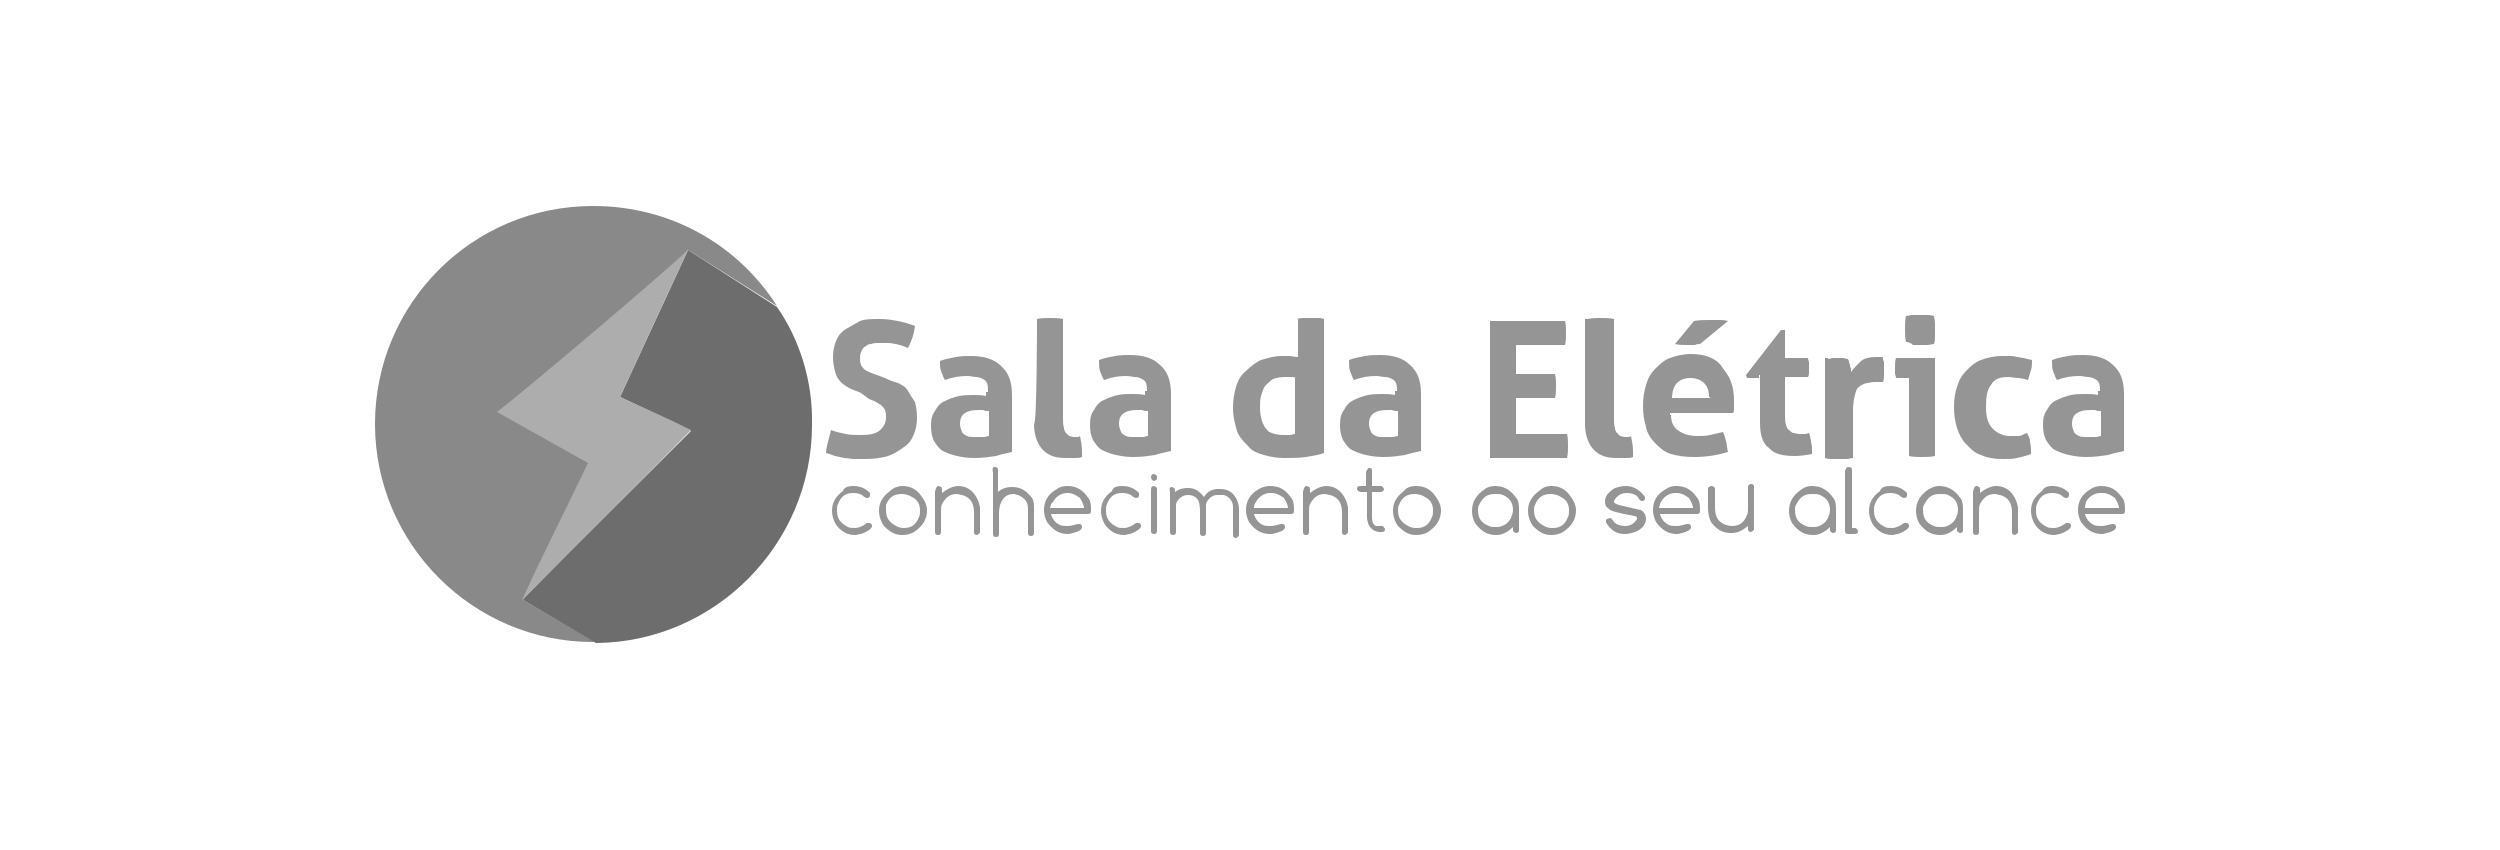 <?xml version="1.0" encoding="utf-8"?>
<!-- Generator: Adobe Illustrator 22.0.0, SVG Export Plug-In . SVG Version: 6.00 Build 0)  -->
<svg version="1.1" id="Camada_1" xmlns="http://www.w3.org/2000/svg" xmlns:xlink="http://www.w3.org/1999/xlink" x="0px" y="0px"
	 viewBox="0 0 250 85" style="enable-background:new 0 0 250 85;" xml:space="preserve">
<style type="text/css">
	.st0{fill:#898989;}
	.st1{fill:#6D6D6D;}
	.st2{fill:#ADADAD;}
	.st3{fill:#959595;}
	.st4{fill:#FF6700;}
	.st5{fill:#CF4C14;}
	.st6{fill:#E9A727;}
	.st7{fill:#171717;}
	.st8{fill:#75B3E3;}
	.st9{fill:#FFFFFF;}
	.st10{fill:#CB2228;}
	.st11{fill:#FDFDFD;}
	.st12{fill:#A1A1A1;}
	.st13{fill:#5F2B75;}
	.st14{fill:#C86F34;}
	.st15{fill:#FE732F;}
	.st16{fill:#FE7431;}
	.st17{fill:#626264;}
	.st18{fill:#616163;}
	.st19{fill:#C3007A;}
</style>
<g>
	<g id="XMLID_5_">
		<path id="XMLID_8_" class="st0" d="M60,45.3l-5.5-3.5L68.8,25l8.9,5.6l0,0c-3.9-6.1-10.6-10-18.4-10c-12.1,0-21.8,9.8-21.8,21.8
			s9.8,21.8,21.8,21.8c0.1,0,0.1,0,0.2,0L52.3,60L60,45.3z"/>
		<path id="XMLID_7_" class="st1" d="M77.7,30.7L77.7,30.7L68.8,25L62,39.7c2.4,1.1,4.7,2.3,7.1,3.4C63.6,48.6,58,54.1,52.5,59.7
			L52.3,60l7.3,4.3c11.9-0.1,21.6-9.9,21.6-21.8C81.3,38.2,80,34,77.7,30.7z"/>
		<path id="XMLID_6_" class="st2" d="M62,39.7L68.8,25C65,28.5,52.3,39.2,49.7,41.2c3,1.7,6.1,3.4,9.1,5.1
			c-2.2,4.6-4.5,9.1-6.6,13.7c0.1-0.1,0.2-0.2,0.3-0.3C58,54.1,63.6,48.6,69.1,43C66.7,41.8,64.4,40.8,62,39.7z"/>
	</g>
	<g>
		<g>
			<path class="st3" d="M86.1,39.3c-0.4-0.2-0.8-0.3-1.2-0.5c-0.3-0.2-0.7-0.4-0.9-0.7c-0.2-0.2-0.4-0.5-0.5-1
				c-0.1-0.3-0.2-0.9-0.2-1.3c0-0.7,0.1-1.2,0.3-1.7c0.2-0.5,0.5-0.9,1-1.2s0.9-0.5,1.4-0.8c0.5-0.2,1.2-0.2,2-0.2
				c0.7,0,1.2,0.1,1.8,0.2c0.5,0.1,1.2,0.3,1.7,0.5c-0.1,0.8-0.3,1.4-0.7,2.2c-0.2-0.1-0.3-0.1-0.5-0.2c-0.2-0.1-0.4-0.1-0.7-0.2
				c-0.2,0-0.4-0.1-0.8-0.1c-0.3,0-0.5,0-1,0c-0.2,0-0.4,0-0.7,0.1c-0.2,0-0.4,0.1-0.5,0.2c-0.2,0.1-0.3,0.2-0.4,0.4
				c-0.1,0.2-0.2,0.4-0.2,0.8c0,0.2,0,0.4,0.1,0.7c0.1,0.2,0.2,0.3,0.3,0.4c0.1,0.1,0.3,0.2,0.5,0.3s0.3,0.1,0.5,0.2l1.1,0.4
				c0.4,0.2,0.9,0.4,1.3,0.5c0.4,0.2,0.8,0.4,1,0.8c0.2,0.3,0.4,0.7,0.7,1.1c0.1,0.4,0.2,1,0.2,1.5c0,0.7-0.1,1.2-0.3,1.7
				c-0.2,0.5-0.5,1-1,1.3c-0.4,0.3-1,0.7-1.6,0.9c-0.7,0.2-1.4,0.3-2.3,0.3c-0.4,0-0.8,0-1.1,0s-0.7-0.1-1-0.1
				c-0.3-0.1-0.5-0.1-0.9-0.2c-0.3-0.1-0.5-0.2-0.9-0.3c0-0.3,0.1-0.8,0.2-1.1c0.1-0.4,0.2-0.8,0.3-1.2c0.5,0.2,1,0.3,1.5,0.4
				c0.4,0.1,1,0.1,1.5,0.1c0.8,0,1.4-0.1,1.8-0.4c0.4-0.3,0.7-0.8,0.7-1.3c0-0.3,0-0.5-0.1-0.8c-0.1-0.2-0.2-0.3-0.4-0.5
				c-0.2-0.1-0.3-0.2-0.5-0.3c-0.2-0.1-0.4-0.2-0.7-0.3L86.1,39.3z"/>
			<path class="st3" d="M98.8,39.1c0-0.3,0-0.5-0.1-0.8c-0.1-0.2-0.2-0.3-0.4-0.4c-0.2-0.1-0.4-0.2-0.7-0.2c-0.2,0-0.5-0.1-0.9-0.1
				c-0.7,0-1.4,0.1-2.2,0.4c-0.2-0.3-0.3-0.7-0.4-0.9C94,36.9,94,36.5,94,36.1c0.5-0.2,1.1-0.3,1.6-0.4c0.5-0.1,1.1-0.1,1.5-0.1
				c1.3,0,2.3,0.3,3,1c0.8,0.7,1.1,1.6,1.1,3v5.6c-0.4,0.1-1,0.2-1.6,0.4c-0.7,0.1-1.3,0.2-2.2,0.2c-0.7,0-1.2-0.1-1.7-0.2
				c-0.5-0.1-1-0.3-1.4-0.5c-0.4-0.2-0.7-0.7-0.9-1c-0.2-0.4-0.3-0.9-0.3-1.5c0-0.7,0.1-1.1,0.4-1.5c0.2-0.4,0.5-0.8,1-1
				c0.4-0.2,0.9-0.4,1.4-0.5c0.5-0.1,1-0.1,1.5-0.1c0.3,0,0.8,0,1.2,0.1v-0.4H98.8z M98.8,41.1c-0.1,0-0.3,0-0.5-0.1
				c-0.2,0-0.3,0-0.4,0c-0.7,0-1.1,0.1-1.4,0.3c-0.3,0.2-0.5,0.5-0.5,1.1c0,0.3,0.1,0.5,0.2,0.8c0.1,0.2,0.3,0.3,0.5,0.4
				c0.2,0.1,0.4,0.1,0.7,0.1s0.4,0,0.5,0c0.2,0,0.3,0,0.5,0s0.3-0.1,0.5-0.1v-2.5H98.8z"/>
			<path class="st3" d="M103.7,31.9c0.4-0.1,0.9-0.1,1.3-0.1c0.4,0,0.9,0,1.3,0.1v9.9c0,0.4,0,0.7,0.1,1c0,0.2,0.1,0.4,0.2,0.5
				c0.1,0.1,0.2,0.2,0.3,0.3c0.1,0,0.3,0.1,0.5,0.1c0.1,0,0.2,0,0.3,0c0.1,0,0.2,0,0.3-0.1c0.1,0.5,0.2,1,0.2,1.5c0,0.1,0,0.2,0,0.3
				c0,0.1,0,0.2,0,0.3c-0.2,0.1-0.4,0.1-0.8,0.1c-0.3,0-0.5,0-0.8,0c-1,0-1.7-0.2-2.3-0.8c-0.5-0.5-0.9-1.4-0.9-2.6
				C103.7,42.5,103.7,31.9,103.7,31.9z"/>
			<path class="st3" d="M114.7,39.1c0-0.3,0-0.5-0.1-0.8c-0.1-0.2-0.2-0.3-0.4-0.4c-0.2-0.1-0.4-0.2-0.7-0.2c-0.2,0-0.5-0.1-0.9-0.1
				c-0.7,0-1.4,0.1-2.2,0.4c-0.2-0.3-0.3-0.7-0.4-0.9c-0.1-0.3-0.1-0.7-0.1-1.1c0.5-0.2,1.1-0.3,1.6-0.4c0.5-0.1,1.1-0.1,1.5-0.1
				c1.3,0,2.3,0.3,3,1c0.8,0.7,1.1,1.6,1.1,3v5.6c-0.4,0.1-1,0.2-1.6,0.4c-0.7,0.1-1.3,0.2-2.2,0.2c-0.7,0-1.2-0.1-1.7-0.2
				c-0.5-0.1-1-0.3-1.4-0.5c-0.4-0.2-0.7-0.7-0.9-1c-0.2-0.4-0.3-0.9-0.3-1.5c0-0.7,0.1-1.1,0.4-1.5c0.2-0.4,0.5-0.8,1-1
				c0.4-0.2,0.9-0.4,1.4-0.5c0.5-0.1,1-0.1,1.5-0.1c0.3,0,0.8,0,1.2,0.1v-0.4H114.7z M114.7,41.1c-0.1,0-0.3,0-0.5-0.1
				c-0.2,0-0.3,0-0.4,0c-0.7,0-1.1,0.1-1.4,0.3c-0.3,0.2-0.5,0.5-0.5,1.1c0,0.3,0.1,0.5,0.2,0.8c0.1,0.2,0.3,0.3,0.5,0.4
				c0.2,0.1,0.4,0.1,0.7,0.1c0.2,0,0.4,0,0.5,0c0.2,0,0.3,0,0.5,0c0.2,0,0.3-0.1,0.5-0.1v-2.5H114.7z"/>
			<path class="st3" d="M129.6,31.9c0.2,0,0.4-0.1,0.7-0.1s0.4,0,0.7,0s0.4,0,0.7,0s0.4,0,0.7,0.1v13.4c-0.5,0.2-1.2,0.3-1.8,0.4
				c-0.7,0.1-1.3,0.1-2.2,0.1c-0.7,0-1.3-0.1-2-0.3c-0.7-0.2-1.2-0.4-1.6-0.9c-0.4-0.4-0.9-0.9-1.1-1.5c-0.2-0.7-0.4-1.4-0.4-2.3
				c0-0.8,0.1-1.4,0.3-2.1c0.2-0.7,0.5-1.2,1-1.6c0.4-0.4,1-0.9,1.5-1.1c0.7-0.2,1.3-0.4,2.1-0.4c0.2,0,0.4,0,0.8,0
				c0.2,0,0.4,0.1,0.8,0.1v-3.8H129.6z M129.6,37.8c-0.2-0.1-0.4-0.1-0.7-0.1c-0.1,0-0.3,0-0.5,0c-0.4,0-0.8,0.1-1.1,0.2
				c-0.3,0.2-0.5,0.4-0.8,0.7c-0.2,0.3-0.3,0.7-0.4,1c-0.1,0.4-0.1,0.8-0.1,1.2c0,0.5,0.1,1,0.2,1.3c0.1,0.3,0.3,0.7,0.5,0.9
				c0.2,0.2,0.4,0.3,0.8,0.4c0.3,0.1,0.7,0.1,1,0.1c0.2,0,0.4,0,0.5,0c0.2,0,0.3-0.1,0.5-0.1V37.8z"/>
			<path class="st3" d="M139.7,39.1c0-0.3,0-0.5-0.1-0.8c-0.1-0.2-0.2-0.3-0.4-0.4c-0.2-0.1-0.4-0.2-0.7-0.2s-0.5-0.1-0.9-0.1
				c-0.7,0-1.4,0.1-2.2,0.4c-0.2-0.3-0.3-0.7-0.4-0.9c-0.1-0.3-0.1-0.7-0.1-1.1c0.5-0.2,1.1-0.3,1.6-0.4c0.5-0.1,1.1-0.1,1.5-0.1
				c1.3,0,2.3,0.3,3,1c0.8,0.7,1.1,1.6,1.1,3v5.6c-0.4,0.1-1,0.2-1.6,0.4c-0.7,0.1-1.3,0.2-2.2,0.2c-0.7,0-1.2-0.1-1.7-0.2
				c-0.5-0.1-1-0.3-1.4-0.5c-0.4-0.2-0.7-0.7-0.9-1c-0.2-0.4-0.3-0.9-0.3-1.5c0-0.7,0.1-1.1,0.4-1.5c0.2-0.4,0.5-0.8,1-1
				c0.4-0.2,0.9-0.4,1.4-0.5c0.5-0.1,1-0.1,1.5-0.1c0.3,0,0.8,0,1.2,0.1v-0.4H139.7z M139.7,41.1c-0.1,0-0.3,0-0.5-0.1
				c-0.2,0-0.3,0-0.4,0c-0.7,0-1.1,0.1-1.4,0.3c-0.3,0.2-0.5,0.5-0.5,1.1c0,0.3,0.1,0.5,0.2,0.8c0.1,0.2,0.3,0.3,0.5,0.4
				c0.2,0.1,0.4,0.1,0.7,0.1s0.4,0,0.5,0c0.2,0,0.3,0,0.5,0s0.3-0.1,0.5-0.1v-2.5H139.7z"/>
			<path class="st3" d="M148.8,32.1h7.7c0.1,0.3,0.1,0.8,0.1,1.2s0,0.8-0.1,1.2h-4.9v2.9h3.9c0.1,0.4,0.1,0.8,0.1,1.2
				c0,0.4,0,0.8-0.1,1.2h-3.9v3.6h5.1c0.1,0.3,0.1,0.8,0.1,1.2s0,0.8-0.1,1.2H149V32.1H148.8z"/>
			<path class="st3" d="M158.8,31.9c0.4-0.1,0.9-0.1,1.3-0.1c0.4,0,0.9,0,1.3,0.1v9.9c0,0.4,0,0.7,0.1,1c0,0.2,0.1,0.4,0.2,0.5
				c0.1,0.1,0.2,0.2,0.3,0.3c0.1,0,0.3,0.1,0.5,0.1c0.1,0,0.2,0,0.3,0c0.1,0,0.2,0,0.3-0.1c0.1,0.5,0.2,1,0.2,1.5c0,0.1,0,0.2,0,0.3
				c0,0.1,0,0.2,0,0.3c-0.2,0.1-0.4,0.1-0.8,0.1s-0.5,0-0.8,0c-1,0-1.7-0.2-2.3-0.8c-0.5-0.5-0.9-1.4-0.9-2.6V31.9z"/>
			<path class="st3" d="M167.1,41.5c0,0.8,0.3,1.3,0.8,1.6c0.4,0.3,1.1,0.5,1.8,0.5c0.4,0,0.9,0,1.3-0.1c0.4-0.1,0.9-0.2,1.3-0.3
				c0.1,0.2,0.2,0.5,0.3,0.9c0.1,0.3,0.1,0.8,0.2,1.1c-1,0.3-2.1,0.5-3.4,0.5c-0.9,0-1.6-0.1-2.3-0.3c-0.7-0.2-1.2-0.7-1.6-1.1
				c-0.4-0.4-0.8-1-0.9-1.6c-0.2-0.7-0.3-1.3-0.3-2.1c0-0.8,0.1-1.4,0.3-2.1c0.2-0.7,0.5-1.2,0.9-1.6c0.4-0.4,0.9-0.9,1.5-1.1
				c0.5-0.2,1.3-0.4,2.1-0.4c0.7,0,1.3,0.1,1.8,0.3c0.5,0.2,1,0.5,1.3,1c0.3,0.4,0.7,0.9,0.9,1.5c0.2,0.5,0.3,1.2,0.3,1.8
				c0,0.2,0,0.4,0,0.8c0,0.2,0,0.4-0.1,0.5h-6.3V41.5z M170.9,39.7c0-0.7-0.2-1.1-0.5-1.4c-0.3-0.3-0.8-0.5-1.3-0.5
				c-0.7,0-1.1,0.2-1.4,0.5c-0.3,0.3-0.5,0.9-0.5,1.5h3.8V39.7z M169.4,32.1c0.5-0.1,1.1-0.1,1.7-0.1c0.3,0,0.7,0,0.9,0
				s0.4,0,0.8,0.1l-2.8,2.3c-0.2,0-0.3,0-0.5,0.1c-0.2,0-0.4,0-0.8,0c-0.4,0-0.8,0-1.2-0.1L169.4,32.1z"/>
			<path class="st3" d="M175.9,37.8h-1.2l-0.1-0.3l3.5-4.5h0.4v2.8h2.3c0,0.2,0.1,0.3,0.1,0.5c0,0.1,0,0.3,0,0.4c0,0.2,0,0.3,0,0.5
				s0,0.3-0.1,0.5h-2.3v3.8c0,0.4,0,0.7,0.1,1c0.1,0.2,0.1,0.4,0.3,0.5c0.1,0.1,0.2,0.2,0.4,0.3c0.2,0,0.4,0.1,0.7,0.1
				c0.2,0,0.3,0,0.5,0s0.3-0.1,0.4-0.1c0.1,0.2,0.1,0.4,0.2,0.8c0,0.2,0.1,0.4,0.1,0.7c0,0.1,0,0.2,0,0.3c0,0.1,0,0.2,0,0.3
				c-0.5,0.1-1.2,0.2-1.7,0.2c-1.2,0-2.1-0.2-2.6-0.8c-0.7-0.5-0.9-1.4-0.9-2.6v-4.7H175.9z"/>
			<path class="st3" d="M182.8,35.9c0.2,0,0.3-0.1,0.5-0.1s0.3,0,0.5,0s0.3,0,0.5,0s0.3,0.1,0.5,0.1c0,0.1,0.1,0.1,0.1,0.3
				c0,0.1,0.1,0.2,0.1,0.3c0,0.1,0,0.2,0.1,0.4c0,0.1,0,0.2,0,0.3c0.3-0.4,0.7-0.8,1-1.1c0.4-0.3,0.9-0.4,1.5-0.4c0.1,0,0.2,0,0.4,0
				s0.3,0,0.3,0.1c0,0.1,0,0.2,0.1,0.4c0,0.2,0,0.3,0,0.5c0,0.2,0,0.4,0,0.7s0,0.5-0.1,0.8c-0.1,0-0.3,0-0.4,0c-0.1,0-0.3,0-0.3,0
				c-0.2,0-0.4,0-0.8,0.1c-0.2,0-0.5,0.1-0.8,0.3s-0.4,0.4-0.5,0.9c-0.1,0.3-0.2,0.9-0.2,1.6v4.7c-0.2,0-0.4,0.1-0.7,0.1
				c-0.2,0-0.4,0-0.7,0c-0.2,0-0.4,0-0.7,0c-0.2,0-0.4,0-0.7-0.1v-10H182.8z"/>
			<path class="st3" d="M190.9,37.8h-1.3c0-0.2-0.1-0.3-0.1-0.5c0-0.2,0-0.3,0-0.5c0-0.3,0-0.7,0.1-1h3.9v9.8
				c-0.4,0.1-0.9,0.1-1.3,0.1s-0.9,0-1.3-0.1L190.9,37.8L190.9,37.8z M190.6,34.2c-0.1-0.4-0.1-0.9-0.1-1.3s0-0.9,0.1-1.3
				c0.2,0,0.4-0.1,0.7-0.1c0.2,0,0.4,0,0.7,0c0.2,0,0.4,0,0.7,0c0.2,0,0.4,0,0.7,0.1c0,0.2,0.1,0.4,0.1,0.7c0,0.2,0,0.4,0,0.7
				c0,0.2,0,0.4,0,0.7c0,0.2,0,0.4-0.1,0.7c-0.2,0-0.4,0.1-0.7,0.1c-0.2,0-0.4,0-0.7,0c-0.2,0-0.4,0-0.7,0
				C191,34.2,190.7,34.2,190.6,34.2z"/>
			<path class="st3" d="M202.7,43.3c0.1,0.2,0.3,0.5,0.3,0.9c0.1,0.3,0.1,0.8,0.1,1.2c-0.5,0.2-1,0.3-1.4,0.4
				c-0.4,0.1-0.9,0.1-1.4,0.1c-0.9,0-1.5-0.1-2.2-0.4c-0.7-0.2-1.1-0.7-1.5-1.1c-0.4-0.4-0.7-1-0.9-1.6c-0.2-0.7-0.3-1.3-0.3-2.1
				c0-0.8,0.1-1.4,0.3-2c0.2-0.7,0.5-1.2,0.9-1.6c0.4-0.4,0.9-0.9,1.5-1.1c0.5-0.2,1.3-0.4,2.1-0.4c0.3,0,0.5,0,0.8,0
				c0.2,0,0.4,0,0.7,0.1c0.2,0,0.4,0.1,0.7,0.1c0.2,0.1,0.4,0.1,0.8,0.2c0,0.3,0,0.7-0.1,1c-0.1,0.3-0.2,0.7-0.3,1
				c-0.3-0.1-0.8-0.2-1-0.2c-0.3,0-0.7-0.1-1-0.1c-0.8,0-1.4,0.2-1.7,0.8c-0.4,0.5-0.5,1.2-0.5,2.2s0.2,1.7,0.7,2.2
				c0.4,0.4,1,0.7,1.7,0.7c0.2,0,0.3,0,0.5,0c0.1,0,0.3,0,0.4,0s0.3-0.1,0.4-0.1C202.3,43.4,202.5,43.4,202.7,43.3z"/>
			<path class="st3" d="M210,39.1c0-0.3,0-0.5-0.1-0.8c-0.1-0.2-0.2-0.3-0.4-0.4c-0.2-0.1-0.4-0.2-0.7-0.2c-0.2,0-0.5-0.1-0.9-0.1
				c-0.7,0-1.4,0.1-2.2,0.4c-0.2-0.3-0.3-0.7-0.4-0.9c-0.1-0.3-0.1-0.7-0.1-1.1c0.5-0.2,1.1-0.3,1.6-0.4c0.5-0.1,1.1-0.1,1.5-0.1
				c1.3,0,2.3,0.3,3,1c0.8,0.7,1.1,1.6,1.1,3v5.6c-0.4,0.1-1,0.2-1.6,0.4c-0.7,0.1-1.3,0.2-2.2,0.2c-0.7,0-1.2-0.1-1.7-0.2
				c-0.5-0.1-1-0.3-1.4-0.5c-0.4-0.2-0.7-0.7-0.9-1c-0.2-0.4-0.3-0.9-0.3-1.5c0-0.7,0.1-1.1,0.4-1.5c0.2-0.4,0.5-0.8,1-1
				c0.4-0.2,0.9-0.4,1.4-0.5c0.5-0.1,1-0.1,1.5-0.1c0.3,0,0.8,0,1.2,0.1v-0.4H210z M210,41.1c-0.1,0-0.3,0-0.5-0.1
				c-0.2,0-0.3,0-0.4,0c-0.7,0-1.1,0.1-1.4,0.3c-0.3,0.2-0.5,0.5-0.5,1.1c0,0.3,0.1,0.5,0.2,0.8c0.1,0.2,0.3,0.3,0.5,0.4
				c0.2,0.1,0.4,0.1,0.7,0.1c0.2,0,0.4,0,0.5,0c0.2,0,0.3,0,0.5,0s0.3-0.1,0.5-0.1v-2.5H210z"/>
		</g>
		<g>
			<path class="st3" d="M85.3,48.6c0.7,0,1.2,0.2,1.7,0.7c0,0.1,0,0.1,0,0.2l0,0c0,0.2-0.1,0.3-0.3,0.3l0,0c-0.1,0-0.3-0.1-0.5-0.3
				c-0.2-0.1-0.5-0.2-0.8-0.2h-0.1c-0.7,0-1.2,0.3-1.5,1.1c-0.1,0.2-0.1,0.4-0.1,0.7c0,0.7,0.3,1.2,1.1,1.6c0.2,0.1,0.4,0.1,0.7,0.1
				c0.4,0,0.8-0.2,1.2-0.5h0.1h0.1c0.2,0,0.3,0.1,0.3,0.3l0,0c0,0.2-0.3,0.5-1.1,0.8c-0.2,0-0.4,0.1-0.5,0.1h-0.1
				c-0.7,0-1.3-0.3-1.8-0.9c-0.3-0.4-0.5-1-0.5-1.5c0-0.8,0.3-1.4,1.1-2C84.4,48.7,84.9,48.6,85.3,48.6z"/>
			<path class="st3" d="M90.2,48.6c0.7,0,1.2,0.2,1.7,0.7c0.4,0.5,0.8,1.1,0.8,1.7c0,0.9-0.4,1.6-1.3,2.2c-0.3,0.2-0.8,0.3-1.1,0.3
				h-0.1c-0.7,0-1.2-0.3-1.8-0.9c-0.3-0.4-0.5-1-0.5-1.5c0-0.8,0.3-1.4,1.1-2C89.3,48.8,89.8,48.6,90.2,48.6z M88.6,51L88.6,51
				c0,0.8,0.3,1.2,1,1.6c0.2,0.1,0.4,0.2,0.8,0.2l0,0c0.7,0,1.2-0.3,1.5-1.1c0.1-0.2,0.1-0.4,0.1-0.7V51c0-0.5-0.2-1-0.8-1.3
				c-0.3-0.2-0.7-0.3-1-0.3c-0.8,0-1.3,0.3-1.6,1.1C88.6,50.6,88.6,50.9,88.6,51z"/>
			<path class="st3" d="M93.9,48.6c0.2,0.1,0.3,0.1,0.3,0.3v0.4c0.5-0.4,1.1-0.7,1.6-0.7c0.7,0,1.3,0.3,1.7,0.9
				c0.3,0.4,0.5,1,0.5,1.4v2.3c0,0.1-0.1,0.2-0.3,0.3l0,0c-0.2,0-0.3-0.1-0.3-0.3v-2c0-0.9-0.4-1.5-1.2-1.7c-0.2,0-0.3-0.1-0.5-0.1
				l0,0c-0.7,0-1.1,0.3-1.5,1c-0.1,0.2-0.1,0.5-0.1,1v1.8c0,0.2-0.1,0.3-0.3,0.3l0,0c-0.2,0-0.3-0.1-0.3-0.3v-4
				C93.6,48.7,93.7,48.6,93.9,48.6z"/>
			<path class="st3" d="M99.4,46.7L99.4,46.7c0.3,0,0.4,0.1,0.4,0.3v2.2c0.4-0.4,1-0.5,1.4-0.5c0.8,0,1.4,0.3,2,1.1
				c0.2,0.3,0.2,0.7,0.2,1v2.5c0,0.2-0.1,0.3-0.3,0.3l0,0c-0.2,0-0.3-0.1-0.3-0.3v-2.4c0-0.7-0.3-1.1-1-1.4c-0.1,0-0.3-0.1-0.4-0.1
				c-0.7,0-1.1,0.3-1.4,1.1c0,0.1-0.1,0.4-0.1,0.8v2.1c0,0.2-0.1,0.3-0.3,0.3l0,0c-0.2,0-0.3-0.1-0.3-0.3v-6.1
				C99.2,46.8,99.3,46.7,99.4,46.7z"/>
			<path class="st3" d="M106.7,48.6c1,0,1.6,0.4,2.2,1.3c0.2,0.3,0.2,0.8,0.2,1.1v0.1c0,0.2-0.1,0.3-0.3,0.3h-3.7
				c0.1,0.4,0.4,0.9,0.9,1.1c0.2,0.1,0.5,0.1,0.8,0.1c0.3,0,0.5-0.1,1-0.2h0.1c0.2,0,0.3,0.1,0.3,0.3l0,0c0,0.3-0.4,0.5-1.3,0.7
				h-0.1c-0.9,0-1.5-0.4-2.1-1.2c-0.2-0.4-0.3-0.8-0.3-1.2c0-0.9,0.4-1.6,1.3-2.1C105.9,48.7,106.4,48.6,106.7,48.6z M105,50.8h3.4
				c0-0.2-0.1-0.5-0.4-1c-0.4-0.3-0.8-0.5-1.2-0.5h-0.1c-0.5,0-1.1,0.3-1.4,0.9C105.1,50.3,105.1,50.5,105,50.8z"/>
			<path class="st3" d="M112.2,48.6c0.7,0,1.2,0.2,1.7,0.7c0,0.1,0,0.1,0,0.2l0,0c0,0.2-0.1,0.3-0.3,0.3l0,0c-0.1,0-0.3-0.1-0.5-0.3
				c-0.2-0.1-0.5-0.2-0.8-0.2h-0.1c-0.7,0-1.2,0.3-1.5,1.1c-0.1,0.2-0.1,0.4-0.1,0.7c0,0.7,0.3,1.2,1.1,1.6c0.2,0.1,0.4,0.1,0.7,0.1
				c0.4,0,0.8-0.2,1.2-0.5h0.1h0.1c0.2,0,0.3,0.1,0.3,0.3l0,0c0,0.2-0.3,0.5-1.1,0.8c-0.2,0-0.4,0.1-0.5,0.1h-0.1
				c-0.7,0-1.3-0.3-1.8-0.9c-0.3-0.4-0.5-1-0.5-1.5c0-0.8,0.3-1.4,1.1-2C111.3,48.7,111.7,48.6,112.2,48.6z"/>
			<path class="st3" d="M115.4,47.4c0.2,0.1,0.3,0.1,0.3,0.3v0.1c0,0.2-0.1,0.2-0.3,0.3c-0.1,0-0.2-0.1-0.3-0.3
				C115.1,47.5,115.2,47.4,115.4,47.4z M115.4,48.6c0.2,0.1,0.3,0.1,0.3,0.3v4.2c0,0.2-0.1,0.3-0.3,0.3l0,0c-0.2,0-0.3-0.1-0.3-0.3
				V49C115.1,48.7,115.2,48.6,115.4,48.6z"/>
			<path class="st3" d="M117.2,48.7c0.2,0.1,0.3,0.1,0.3,0.3v0.2c0.4-0.3,0.8-0.4,1.3-0.4c0.7,0,1.1,0.3,1.6,0.9
				c0.2-0.3,0.5-0.7,1.2-0.8h0.4c0.8,0,1.3,0.3,1.7,1.1c0.1,0.3,0.2,0.5,0.2,0.9v2.6c0,0.1-0.1,0.2-0.3,0.3l0,0
				c-0.2,0-0.3-0.1-0.3-0.3v-2.8c0-0.5-0.3-1-0.9-1.2h-0.2h-0.5c-0.4,0-0.9,0.3-1.1,0.9c0,0.1,0,0.2,0,0.3v2.6
				c0,0.2-0.1,0.3-0.3,0.3l0,0c-0.2,0-0.3-0.1-0.3-0.3v-2.2c0-0.5-0.1-1-0.2-1.1c-0.2-0.3-0.5-0.5-1-0.5l0,0c-0.5,0-1,0.3-1.2,0.9
				c0,0.1,0,0.3,0,0.5v2.3c0,0.2-0.1,0.3-0.3,0.3l0,0c-0.2,0-0.3-0.1-0.3-0.3v-4C116.9,48.8,117,48.7,117.2,48.7z"/>
			<path class="st3" d="M127,48.6c1,0,1.6,0.4,2.2,1.3c0.2,0.3,0.2,0.8,0.2,1.1v0.1c0,0.2-0.1,0.3-0.3,0.3h-3.7
				c0.1,0.4,0.4,0.9,0.9,1.1c0.2,0.1,0.5,0.1,0.8,0.1c0.3,0,0.5-0.1,1-0.2h0.1c0.2,0,0.3,0.1,0.3,0.3l0,0c0,0.3-0.4,0.5-1.3,0.7H127
				c-0.9,0-1.5-0.4-2.1-1.2c-0.2-0.4-0.3-0.8-0.3-1.2c0-0.9,0.4-1.6,1.3-2.1C126.2,48.7,126.7,48.6,127,48.6z M125.4,50.8h3.4
				c0-0.2-0.1-0.5-0.4-1c-0.4-0.3-0.8-0.5-1.2-0.5h-0.2c-0.5,0-1.1,0.3-1.4,0.9C125.5,50.3,125.4,50.5,125.4,50.8z"/>
			<path class="st3" d="M130.7,48.6c0.2,0.1,0.3,0.1,0.3,0.3v0.4c0.5-0.4,1.1-0.7,1.6-0.7c0.7,0,1.3,0.3,1.7,0.9
				c0.3,0.4,0.5,1,0.5,1.4v2.3c0,0.1-0.1,0.2-0.3,0.3l0,0c-0.2,0-0.3-0.1-0.3-0.3v-2c0-0.9-0.4-1.5-1.2-1.7c-0.2,0-0.3-0.1-0.5-0.1
				l0,0c-0.7,0-1.1,0.3-1.5,1c-0.1,0.2-0.1,0.5-0.1,1v1.8c0,0.2-0.1,0.3-0.3,0.3l0,0c-0.2,0-0.3-0.1-0.3-0.3v-4
				C130.4,48.7,130.5,48.6,130.7,48.6z"/>
			<path class="st3" d="M136.9,46.8L136.9,46.8c0.3,0,0.3,0.1,0.3,0.3v1.5h0.8h0.1c0.1,0,0.2,0.1,0.3,0.3c0,0.1-0.1,0.3-0.3,0.3
				h-0.2h-0.7v2.5c0,0.4,0.1,0.8,0.4,0.9h0.4h0.2c0.1,0,0.2,0.1,0.3,0.3l0,0c0,0.2-0.1,0.3-0.3,0.3H138c-0.5,0-1-0.3-1.2-0.9
				c0-0.1-0.1-0.3-0.1-0.5v-2.6h-0.3H136c-0.2-0.1-0.3-0.2-0.3-0.3c0-0.2,0.1-0.3,0.3-0.3l0,0h0.2h0.4v-1.4
				C136.7,47,136.8,46.8,136.9,46.8z"/>
			<path class="st3" d="M141.6,48.6c0.7,0,1.2,0.2,1.7,0.7c0.4,0.5,0.8,1.1,0.8,1.7c0,0.9-0.4,1.6-1.3,2.2c-0.3,0.2-0.8,0.3-1.1,0.3
				h-0.1c-0.7,0-1.2-0.3-1.8-0.9c-0.3-0.4-0.5-1-0.5-1.5c0-0.8,0.3-1.4,1.1-2C140.6,48.8,141,48.6,141.6,48.6z M139.8,51L139.8,51
				c0,0.8,0.3,1.2,1,1.6c0.2,0.1,0.4,0.2,0.8,0.2h0.1c0.7,0,1.2-0.3,1.5-1.1c0.1-0.2,0.1-0.4,0.1-0.7V51c0-0.5-0.2-1-0.8-1.3
				c-0.3-0.2-0.7-0.3-1-0.3c-0.8,0-1.3,0.3-1.6,1.1C139.8,50.6,139.8,50.9,139.8,51z"/>
			<path class="st3" d="M149.5,48.6c0.9,0,1.6,0.4,2.2,1.3c0.2,0.3,0.2,0.8,0.2,1.1V53c0,0.2-0.1,0.3-0.3,0.3l0,0
				c-0.1,0-0.2-0.1-0.3-0.2l0,0v-0.4l0,0c-0.5,0.5-1.1,0.8-1.6,0.8h-0.1c-0.9,0-1.5-0.4-2.1-1.2c-0.2-0.4-0.3-0.8-0.3-1.2
				c0-0.9,0.4-1.6,1.3-2.2C148.7,48.7,149.2,48.6,149.5,48.6z M147.8,51L147.8,51c0,0.8,0.3,1.3,1.1,1.6c0.2,0.1,0.4,0.1,0.7,0.1
				h0.1c0.5,0,1.1-0.3,1.4-0.9c0.1-0.3,0.2-0.5,0.2-0.8V51c0-0.7-0.3-1.2-1-1.5c-0.2-0.1-0.4-0.1-0.8-0.1l0,0
				c-0.8,0-1.2,0.3-1.6,1.1C147.8,50.6,147.8,50.9,147.8,51z"/>
			<path class="st3" d="M155.1,48.6c0.7,0,1.2,0.2,1.7,0.7c0.4,0.5,0.8,1.1,0.8,1.7c0,0.9-0.4,1.6-1.3,2.2c-0.3,0.2-0.8,0.3-1.1,0.3
				h-0.1c-0.7,0-1.2-0.3-1.8-0.9c-0.3-0.4-0.5-1-0.5-1.5c0-0.8,0.3-1.4,1.1-2C154.2,48.8,154.6,48.6,155.1,48.6z M153.4,51L153.4,51
				c0,0.8,0.3,1.2,1,1.6c0.2,0.1,0.4,0.2,0.8,0.2h0.1c0.7,0,1.2-0.3,1.5-1.1c0.1-0.2,0.1-0.4,0.1-0.7V51c0-0.5-0.2-1-0.8-1.3
				c-0.3-0.2-0.7-0.3-1-0.3c-0.8,0-1.3,0.3-1.6,1.1C153.4,50.6,153.4,50.9,153.4,51z"/>
			<path class="st3" d="M162.5,48.6c0.8,0,1.4,0.3,2,1.1v0.1l0,0c0,0.2-0.1,0.3-0.3,0.3c-0.1,0-0.3-0.1-0.4-0.4
				c-0.3-0.3-0.7-0.4-1.1-0.4c-0.5,0-1,0.2-1.3,0.8v0.1c0,0.1,0.2,0.2,0.5,0.3c1.3,0.3,2.1,0.5,2.2,0.5c0.3,0.2,0.5,0.5,0.5,0.9l0,0
				c0,0.4-0.3,1-1.1,1.3c-0.3,0.1-0.7,0.2-1,0.2c-0.8,0-1.3-0.3-1.8-1c0-0.1-0.1-0.1-0.1-0.2v-0.1c0-0.2,0.1-0.2,0.4-0.3
				c0.1,0,0.2,0.1,0.4,0.4c0.3,0.3,0.7,0.4,1.1,0.4c0.5,0,0.9-0.2,1.2-0.7v-0.1l0,0c0-0.1-0.1-0.2-0.3-0.2c-1.5-0.3-2.4-0.5-2.5-0.7
				c-0.3-0.2-0.4-0.4-0.4-0.8c0-0.4,0.3-0.9,1-1.3C161.9,48.7,162.2,48.6,162.5,48.6z"/>
			<path class="st3" d="M167.6,48.6c1,0,1.6,0.4,2.2,1.3c0.2,0.3,0.2,0.8,0.2,1.1v0.1c0,0.2-0.1,0.3-0.3,0.3H166
				c0.1,0.4,0.4,0.9,0.9,1.1c0.2,0.1,0.5,0.1,0.8,0.1c0.3,0,0.5-0.1,1-0.2h0.1c0.2,0,0.3,0.1,0.3,0.3l0,0c0,0.3-0.4,0.5-1.3,0.7
				h-0.1c-0.9,0-1.5-0.4-2.1-1.2c-0.2-0.4-0.3-0.8-0.3-1.2c0-0.9,0.4-1.6,1.3-2.1C166.9,48.7,167.2,48.6,167.6,48.6z M165.9,50.8
				h3.4c0-0.2-0.1-0.5-0.4-1c-0.4-0.3-0.8-0.5-1.2-0.5h-0.2c-0.5,0-1.1,0.3-1.4,0.9C166,50.3,166,50.5,165.9,50.8z"/>
			<path class="st3" d="M171.2,48.6c0.2,0.1,0.3,0.1,0.3,0.3v1.8c0,0.8,0.2,1.3,0.7,1.6c0.3,0.2,0.7,0.3,1,0.3
				c0.7,0,1.2-0.3,1.5-1.1c0.1-0.2,0.1-0.4,0.1-0.7v-2.1c0-0.2,0.2-0.3,0.3-0.3c0.2,0,0.3,0.1,0.3,0.3v4.2c0,0.1-0.1,0.2-0.3,0.3
				l0,0c-0.2,0-0.3-0.1-0.3-0.3v-0.3l0,0c-0.5,0.4-1,0.7-1.6,0.7h-0.1c-0.8,0-1.4-0.3-2-1.1c-0.2-0.4-0.3-0.9-0.3-1.4v-2
				C170.9,48.7,171,48.6,171.2,48.6z"/>
			<path class="st3" d="M181.2,48.6c0.9,0,1.6,0.4,2.2,1.3c0.2,0.3,0.2,0.8,0.2,1.1V53c0,0.2-0.1,0.3-0.3,0.3l0,0
				c-0.1,0-0.2-0.1-0.3-0.2l0,0v-0.4l0,0c-0.5,0.5-1.1,0.8-1.6,0.8h-0.1c-0.9,0-1.5-0.4-2.1-1.2c-0.2-0.4-0.3-0.8-0.3-1.2
				c0-0.9,0.4-1.6,1.3-2.2C180.5,48.7,180.8,48.6,181.2,48.6z M179.5,51L179.5,51c0,0.8,0.3,1.3,1.1,1.6c0.2,0.1,0.4,0.1,0.7,0.1
				h0.1c0.5,0,1.1-0.3,1.4-0.9c0.1-0.3,0.2-0.5,0.2-0.8V51c0-0.7-0.3-1.2-1-1.5c-0.2-0.1-0.4-0.1-0.8-0.1l0,0
				c-0.8,0-1.2,0.3-1.6,1.1C179.5,50.6,179.5,50.9,179.5,51z"/>
			<path class="st3" d="M184.8,46.7L184.8,46.7c0.3,0,0.4,0.1,0.4,0.3v5.8h0.3c0.1,0,0.2,0.1,0.3,0.3l0,0c0,0.2-0.1,0.3-0.3,0.3
				h-0.7c-0.2,0-0.3-0.1-0.3-0.3v-6C184.6,46.8,184.7,46.7,184.8,46.7z"/>
			<path class="st3" d="M189,48.6c0.7,0,1.2,0.2,1.7,0.7c0,0.1,0,0.1,0,0.2l0,0c0,0.2-0.1,0.3-0.3,0.3l0,0c-0.1,0-0.3-0.1-0.5-0.3
				c-0.2-0.1-0.5-0.2-0.8-0.2H189c-0.7,0-1.2,0.3-1.5,1.1c-0.1,0.2-0.1,0.4-0.1,0.7c0,0.7,0.3,1.2,1.1,1.6c0.2,0.1,0.4,0.1,0.7,0.1
				c0.4,0,0.8-0.2,1.2-0.5h0.1h0.1c0.2,0,0.3,0.1,0.3,0.3l0,0c0,0.2-0.3,0.5-1.1,0.8c-0.2,0-0.4,0.1-0.5,0.1h-0.1
				c-0.7,0-1.3-0.3-1.8-0.9c-0.3-0.4-0.5-1-0.5-1.5c0-0.8,0.3-1.4,1.1-2C188.1,48.7,188.6,48.6,189,48.6z"/>
			<path class="st3" d="M193.9,48.6c0.9,0,1.6,0.4,2.2,1.3c0.2,0.3,0.2,0.8,0.2,1.1V53c0,0.2-0.1,0.3-0.3,0.3l0,0
				c-0.1,0-0.2-0.1-0.3-0.2l0,0v-0.4l0,0c-0.5,0.5-1.1,0.8-1.6,0.8h-0.1c-0.9,0-1.5-0.4-2.1-1.2c-0.2-0.4-0.3-0.8-0.3-1.2
				c0-0.9,0.4-1.6,1.3-2.2C193.3,48.7,193.6,48.6,193.9,48.6z M192.3,51L192.3,51c0,0.8,0.3,1.3,1.1,1.6c0.2,0.1,0.4,0.1,0.7,0.1
				h0.1c0.5,0,1.1-0.3,1.4-0.9c0.1-0.3,0.2-0.5,0.2-0.8V51c0-0.7-0.3-1.2-1-1.5c-0.2-0.1-0.4-0.1-0.8-0.1l0,0
				c-0.8,0-1.2,0.3-1.6,1.1C192.3,50.6,192.3,50.9,192.3,51z"/>
			<path class="st3" d="M197.7,48.6c0.2,0.1,0.3,0.1,0.3,0.3v0.4c0.5-0.4,1.1-0.7,1.6-0.7c0.7,0,1.3,0.3,1.7,0.9
				c0.3,0.4,0.5,1,0.5,1.4v2.3c0,0.1-0.1,0.2-0.3,0.3l0,0c-0.2,0-0.3-0.1-0.3-0.3v-2c0-0.9-0.4-1.5-1.2-1.7c-0.2,0-0.3-0.1-0.5-0.1
				l0,0c-0.7,0-1.1,0.3-1.5,1c-0.1,0.2-0.1,0.5-0.1,1v1.8c0,0.2-0.1,0.3-0.3,0.3l0,0c-0.2,0-0.3-0.1-0.3-0.3v-4
				C197.4,48.7,197.5,48.6,197.7,48.6z"/>
			<path class="st3" d="M205.2,48.6c0.7,0,1.2,0.2,1.7,0.7c0,0.1,0,0.1,0,0.2l0,0c0,0.2-0.1,0.3-0.3,0.3l0,0c-0.1,0-0.3-0.1-0.5-0.3
				c-0.2-0.1-0.5-0.2-0.8-0.2h-0.1c-0.7,0-1.2,0.3-1.5,1.1c-0.1,0.2-0.1,0.4-0.1,0.7c0,0.7,0.3,1.2,1.1,1.6c0.2,0.1,0.4,0.1,0.7,0.1
				c0.4,0,0.8-0.2,1.2-0.5h0.1h0.1c0.2,0,0.3,0.1,0.3,0.3l0,0c0,0.2-0.3,0.5-1.1,0.8c-0.2,0-0.4,0.1-0.5,0.1h-0.1
				c-0.7,0-1.3-0.3-1.8-0.9c-0.3-0.4-0.5-1-0.5-1.5c0-0.8,0.3-1.4,1.1-2C204.4,48.7,204.8,48.6,205.2,48.6z"/>
			<path class="st3" d="M210.1,48.6c1,0,1.6,0.4,2.2,1.3c0.2,0.3,0.2,0.8,0.2,1.1v0.1c0,0.2-0.1,0.3-0.3,0.3h-3.7
				c0.1,0.4,0.4,0.9,0.9,1.1c0.2,0.1,0.5,0.1,0.8,0.1c0.3,0,0.5-0.1,1-0.2h0.1c0.2,0,0.3,0.1,0.3,0.3l0,0c0,0.3-0.4,0.5-1.3,0.7
				h-0.1c-0.9,0-1.5-0.4-2.1-1.2c-0.2-0.4-0.3-0.8-0.3-1.2c0-0.9,0.4-1.6,1.3-2.1C209.3,48.7,209.8,48.6,210.1,48.6z M208.5,50.8
				h3.4c0-0.2-0.1-0.5-0.4-1c-0.4-0.3-0.8-0.5-1.2-0.5H210c-0.5,0-1.1,0.3-1.4,0.9C208.6,50.3,208.5,50.5,208.5,50.8z"/>
		</g>
	</g>
</g>
</svg>
